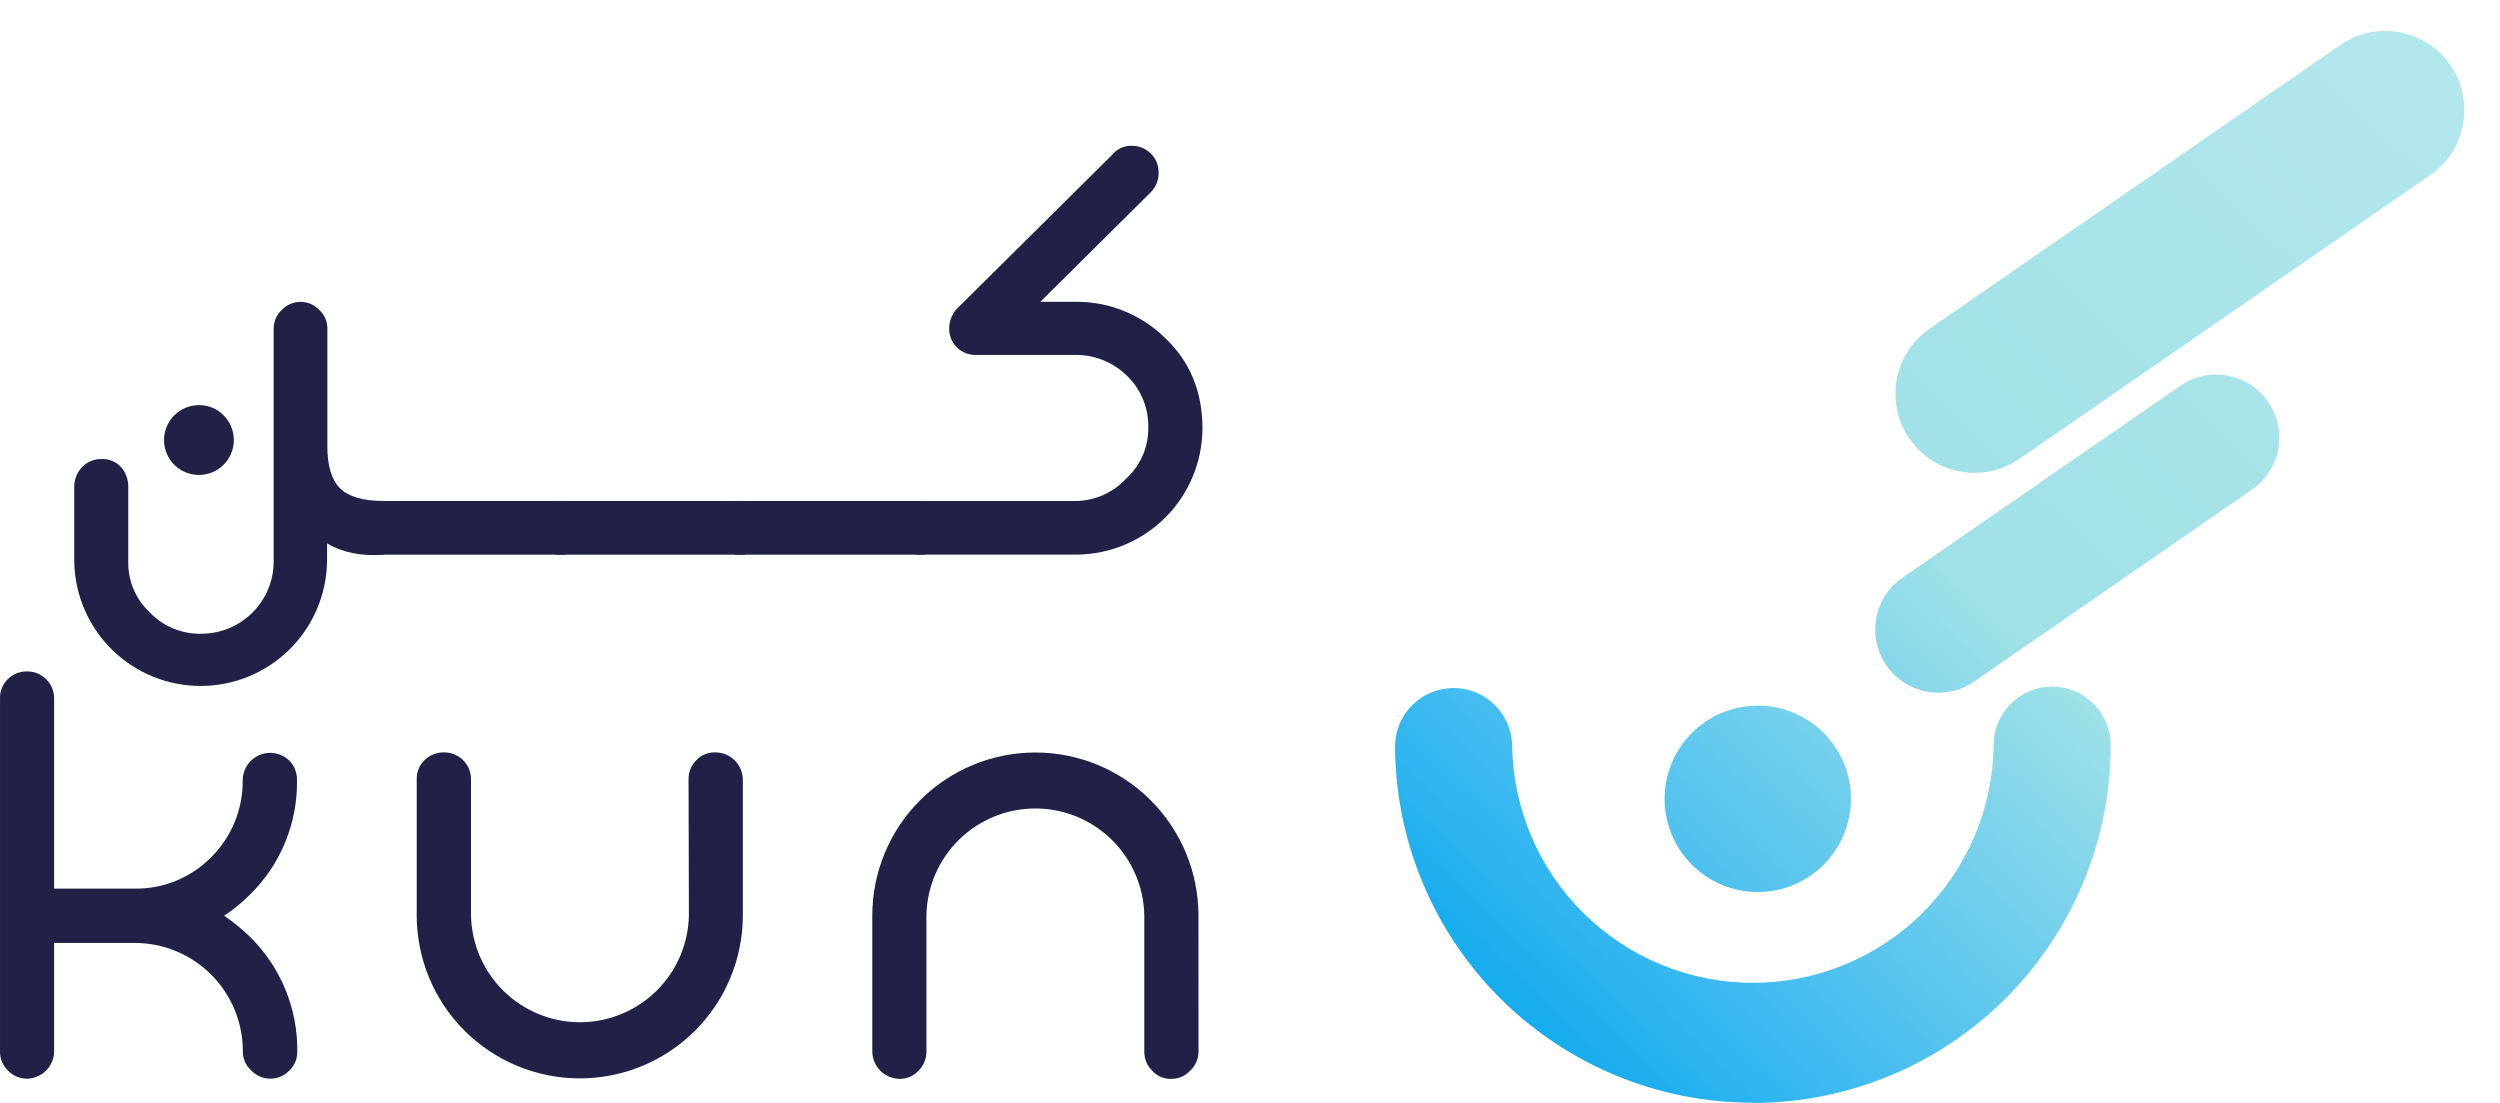 <svg width="136" height="60" viewBox="0 0 136 60" fill="none" xmlns="http://www.w3.org/2000/svg">
<path d="M17.792 29.56V30.533C17.767 32.336 17.035 34.058 15.753 35.327C14.472 36.595 12.743 37.31 10.939 37.316C9.136 37.323 7.402 36.62 6.111 35.361C4.821 34.101 4.077 32.385 4.039 30.581V26.494C4.035 26.295 4.071 26.097 4.143 25.912C4.215 25.726 4.324 25.557 4.461 25.413C4.598 25.268 4.764 25.154 4.949 25.078C5.133 25.002 5.332 24.966 5.531 24.972C5.729 24.963 5.926 24.998 6.109 25.074C6.291 25.15 6.454 25.266 6.586 25.413C6.849 25.711 6.989 26.097 6.977 26.494V30.579C6.971 31.09 7.072 31.597 7.272 32.067C7.473 32.537 7.769 32.96 8.142 33.31C8.501 33.687 8.934 33.985 9.415 34.186C9.896 34.386 10.413 34.485 10.934 34.475C11.453 34.477 11.967 34.377 12.448 34.18C12.928 33.983 13.365 33.693 13.732 33.326C14.1 32.96 14.391 32.524 14.59 32.044C14.788 31.564 14.889 31.05 14.888 30.531V17.846C14.89 17.661 14.93 17.478 15.006 17.308C15.081 17.139 15.191 16.986 15.327 16.861C15.459 16.722 15.617 16.611 15.793 16.536C15.968 16.461 16.157 16.422 16.348 16.422C16.539 16.422 16.729 16.461 16.904 16.536C17.08 16.611 17.238 16.722 17.37 16.861C17.506 16.986 17.615 17.139 17.691 17.308C17.766 17.478 17.806 17.661 17.809 17.846V24.284C17.809 25.345 18.039 26.105 18.499 26.564C18.959 27.022 19.75 27.252 20.873 27.253V30.174C19.675 30.27 18.648 30.065 17.792 29.56ZM12.166 22.596C12.476 22.907 12.669 23.316 12.712 23.753C12.755 24.191 12.645 24.629 12.4 24.995C12.156 25.36 11.793 25.629 11.372 25.756C10.951 25.883 10.5 25.861 10.094 25.692C9.688 25.524 9.353 25.22 9.146 24.832C8.94 24.445 8.874 23.997 8.96 23.566C9.046 23.135 9.279 22.748 9.618 22.469C9.958 22.191 10.384 22.039 10.824 22.039C11.074 22.036 11.322 22.083 11.552 22.179C11.783 22.275 11.992 22.417 12.166 22.596Z" fill="#212147"/>
<path d="M30.81 27.253V30.174H20.43V27.253H30.81Z" fill="#212147"/>
<path d="M40.568 27.253V30.174H30.188V27.253H40.568Z" fill="#212147"/>
<path d="M50.333 27.253V30.174H39.953V27.253H50.333Z" fill="#212147"/>
<path d="M49.781 27.254H58.57C59.076 27.241 59.574 27.127 60.035 26.919C60.495 26.711 60.91 26.413 61.255 26.042C61.638 25.696 61.944 25.273 62.153 24.8C62.361 24.327 62.468 23.816 62.466 23.299C62.483 22.764 62.388 22.232 62.185 21.736C61.983 21.241 61.678 20.794 61.29 20.425C60.918 20.063 60.477 19.778 59.994 19.586C59.511 19.395 58.995 19.3 58.475 19.309H53.058C52.871 19.309 52.686 19.273 52.513 19.201C52.34 19.13 52.182 19.025 52.05 18.893C51.918 18.76 51.813 18.603 51.741 18.43C51.67 18.257 51.633 18.071 51.634 17.884C51.634 17.49 51.777 17.11 52.037 16.814L60.518 8.407C60.643 8.255 60.8 8.133 60.979 8.05C61.158 7.968 61.353 7.928 61.55 7.932C61.745 7.926 61.94 7.96 62.122 8.033C62.303 8.106 62.468 8.215 62.605 8.354C62.742 8.488 62.85 8.649 62.923 8.827C62.996 9.004 63.031 9.195 63.027 9.386C63.033 9.584 62.999 9.781 62.926 9.965C62.854 10.149 62.745 10.316 62.605 10.456L56.595 16.418H58.494C60.304 16.397 62.048 17.093 63.348 18.353C64.725 19.644 65.414 21.295 65.414 23.305C65.407 25.115 64.688 26.85 63.413 28.134C62.137 29.419 60.408 30.15 58.598 30.17H49.781V27.254Z" fill="#212147"/>
<path d="M15.751 58.227C15.617 58.37 15.456 58.484 15.276 58.562C15.096 58.639 14.903 58.68 14.707 58.68C14.511 58.68 14.317 58.639 14.138 58.562C13.958 58.484 13.796 58.37 13.662 58.227C13.519 58.099 13.404 57.942 13.326 57.766C13.248 57.589 13.209 57.399 13.211 57.206C13.214 56.43 13.064 55.66 12.769 54.942C12.474 54.224 12.04 53.572 11.491 53.022C10.943 52.473 10.291 52.037 9.573 51.741C8.856 51.445 8.087 51.293 7.31 51.295H2.944V57.204C2.938 57.594 2.78 57.966 2.505 58.241C2.229 58.517 1.857 58.675 1.467 58.681C1.272 58.681 1.078 58.641 0.898 58.564C0.718 58.486 0.557 58.372 0.423 58.23C0.286 58.097 0.179 57.938 0.106 57.763C0.033 57.587 -0.002 57.398 0.001 57.208V38.001C-0.005 37.806 0.029 37.611 0.102 37.429C0.174 37.248 0.284 37.083 0.423 36.946C0.56 36.81 0.723 36.703 0.903 36.63C1.082 36.558 1.274 36.522 1.467 36.524C1.662 36.522 1.855 36.559 2.035 36.632C2.215 36.706 2.379 36.815 2.516 36.952C2.654 37.09 2.762 37.253 2.836 37.433C2.91 37.614 2.946 37.806 2.944 38.001V48.341H7.31C8.087 48.354 8.857 48.209 9.576 47.915C10.294 47.621 10.946 47.185 11.491 46.632C12.043 46.081 12.48 45.425 12.774 44.703C13.068 43.98 13.213 43.206 13.202 42.426C13.207 42.135 13.296 41.851 13.46 41.61C13.623 41.369 13.854 41.181 14.123 41.069C14.392 40.957 14.687 40.926 14.974 40.98C15.26 41.033 15.524 41.169 15.735 41.371C15.871 41.51 15.979 41.675 16.051 41.856C16.123 42.038 16.159 42.231 16.157 42.426C16.176 43.593 15.957 44.752 15.511 45.83C15.066 46.909 14.405 47.885 13.567 48.698C13.149 49.117 12.687 49.492 12.189 49.814C12.679 50.147 13.14 50.52 13.567 50.93C14.404 51.745 15.066 52.721 15.514 53.8C15.962 54.878 16.186 56.036 16.173 57.204C16.177 57.394 16.141 57.584 16.068 57.76C15.996 57.936 15.888 58.095 15.751 58.227Z" fill="#212147"/>
<path d="M37.457 42.407C37.451 42.212 37.486 42.017 37.558 41.836C37.631 41.654 37.74 41.489 37.879 41.352C38.015 41.211 38.179 41.099 38.361 41.027C38.543 40.954 38.738 40.921 38.934 40.93C39.324 40.935 39.697 41.093 39.973 41.369C40.248 41.645 40.406 42.017 40.411 42.407V49.793C40.411 52.146 39.477 54.402 37.813 56.066C36.149 57.73 33.893 58.664 31.54 58.664C29.187 58.664 26.931 57.73 25.267 56.066C23.603 54.402 22.669 52.146 22.669 49.793V42.407C22.663 42.212 22.697 42.017 22.77 41.836C22.842 41.654 22.951 41.489 23.091 41.352C23.23 41.216 23.395 41.108 23.576 41.036C23.757 40.963 23.951 40.927 24.146 40.93C24.341 40.927 24.534 40.964 24.714 41.037C24.895 41.11 25.059 41.219 25.197 41.356C25.334 41.494 25.443 41.658 25.516 41.839C25.59 42.019 25.626 42.212 25.623 42.407V49.793C25.652 51.346 26.29 52.824 27.398 53.912C28.506 54.999 29.997 55.609 31.549 55.609C33.102 55.609 34.593 54.999 35.701 53.912C36.809 52.824 37.447 51.346 37.476 49.793L37.457 42.407Z" fill="#212147"/>
<path d="M65.198 57.183C65.203 57.381 65.165 57.577 65.087 57.759C65.01 57.941 64.894 58.104 64.749 58.238C64.62 58.381 64.462 58.495 64.286 58.573C64.11 58.651 63.92 58.691 63.727 58.69C63.529 58.697 63.331 58.661 63.149 58.583C62.966 58.505 62.803 58.387 62.672 58.238C62.533 58.101 62.423 57.936 62.351 57.755C62.278 57.573 62.244 57.378 62.25 57.183V49.797C62.221 48.245 61.583 46.766 60.475 45.678C59.367 44.591 57.876 43.981 56.323 43.981C54.771 43.981 53.28 44.591 52.172 45.678C51.063 46.766 50.426 48.245 50.397 49.797V57.183C50.403 57.378 50.368 57.573 50.296 57.754C50.223 57.936 50.114 58.101 49.975 58.238C49.843 58.383 49.681 58.499 49.501 58.577C49.321 58.654 49.127 58.693 48.93 58.69C48.537 58.683 48.163 58.523 47.886 58.243C47.61 57.963 47.455 57.587 47.453 57.193V49.808C47.453 47.455 48.388 45.198 50.051 43.535C51.715 41.871 53.972 40.936 56.325 40.936C58.677 40.936 60.934 41.871 62.597 43.535C64.261 45.198 65.196 47.455 65.196 49.808L65.198 57.183Z" fill="#212147"/>
<path d="M127.312 2.446L104.97 17.882C103.015 19.233 102.524 21.912 103.875 23.867C105.225 25.822 107.905 26.311 109.86 24.96L132.203 9.524C134.158 8.173 134.648 5.494 133.298 3.539C131.947 1.585 129.268 1.095 127.312 2.446Z" fill="url(#paint0_linear_2443_48996)"/>
<path d="M118.612 20.983L103.495 31.427C101.936 32.505 101.545 34.642 102.622 36.201L102.623 36.203C103.701 37.762 105.838 38.152 107.397 37.075L122.514 26.631C124.073 25.554 124.463 23.417 123.386 21.858L123.385 21.856C122.308 20.297 120.171 19.906 118.612 20.983Z" fill="url(#paint1_linear_2443_48996)"/>
<path d="M95.362 59.989C90.2 59.991 85.249 57.941 81.597 54.293C77.946 50.644 75.893 45.695 75.891 40.533C75.912 39.703 76.257 38.913 76.852 38.333C77.447 37.753 78.245 37.429 79.076 37.429C79.907 37.429 80.705 37.753 81.3 38.333C81.895 38.913 82.24 39.703 82.261 40.533C82.305 43.978 83.704 47.267 86.156 49.687C88.607 52.108 91.913 53.465 95.359 53.465C98.803 53.465 102.11 52.108 104.561 49.687C107.013 47.267 108.412 43.978 108.456 40.533C108.456 39.689 108.791 38.879 109.388 38.282C109.985 37.684 110.795 37.349 111.64 37.349C112.484 37.349 113.294 37.684 113.892 38.282C114.489 38.879 114.824 39.689 114.824 40.533C114.824 45.696 112.773 50.648 109.123 54.298C105.472 57.949 100.52 60 95.357 60L95.362 59.989Z" fill="url(#paint2_linear_2443_48996)"/>
<path d="M95.623 48.525C98.423 48.525 100.692 46.255 100.692 43.456C100.692 40.656 98.423 38.387 95.623 38.387C92.824 38.387 90.555 40.656 90.555 43.456C90.555 46.255 92.824 48.525 95.623 48.525Z" fill="url(#paint3_linear_2443_48996)"/>
<defs>
<linearGradient id="paint0_linear_2443_48996" x1="75.015" y1="59.787" x2="129.594" y2="2.051" gradientUnits="userSpaceOnUse">
<stop offset="0.05" stop-color="#01A5EC"/>
<stop offset="0.23" stop-color="#40BBF1"/>
<stop offset="0.53" stop-color="#9EE1E7"/>
<stop offset="1" stop-color="#B2E7EC"/>
</linearGradient>
<linearGradient id="paint1_linear_2443_48996" x1="79.72" y1="64.234" x2="134.298" y2="6.498" gradientUnits="userSpaceOnUse">
<stop offset="0.05" stop-color="#01A5EC"/>
<stop offset="0.23" stop-color="#40BBF1"/>
<stop offset="0.53" stop-color="#9EE1E7"/>
<stop offset="1" stop-color="#B2E7EC"/>
</linearGradient>
<linearGradient id="paint2_linear_2443_48996" x1="77.756" y1="62.387" x2="132.333" y2="4.651" gradientUnits="userSpaceOnUse">
<stop offset="0.05" stop-color="#01A5EC"/>
<stop offset="0.23" stop-color="#40BBF1"/>
<stop offset="0.53" stop-color="#9EE1E7"/>
<stop offset="1" stop-color="#B2E7EC"/>
</linearGradient>
<linearGradient id="paint3_linear_2443_48996" x1="77.222" y1="62.923" x2="131.801" y2="5.187" gradientUnits="userSpaceOnUse">
<stop offset="0.05" stop-color="#01A5EC"/>
<stop offset="0.23" stop-color="#40BBF1"/>
<stop offset="0.53" stop-color="#9EE1E7"/>
<stop offset="1" stop-color="#B2E7EC"/>
</linearGradient>
</defs>
</svg>
